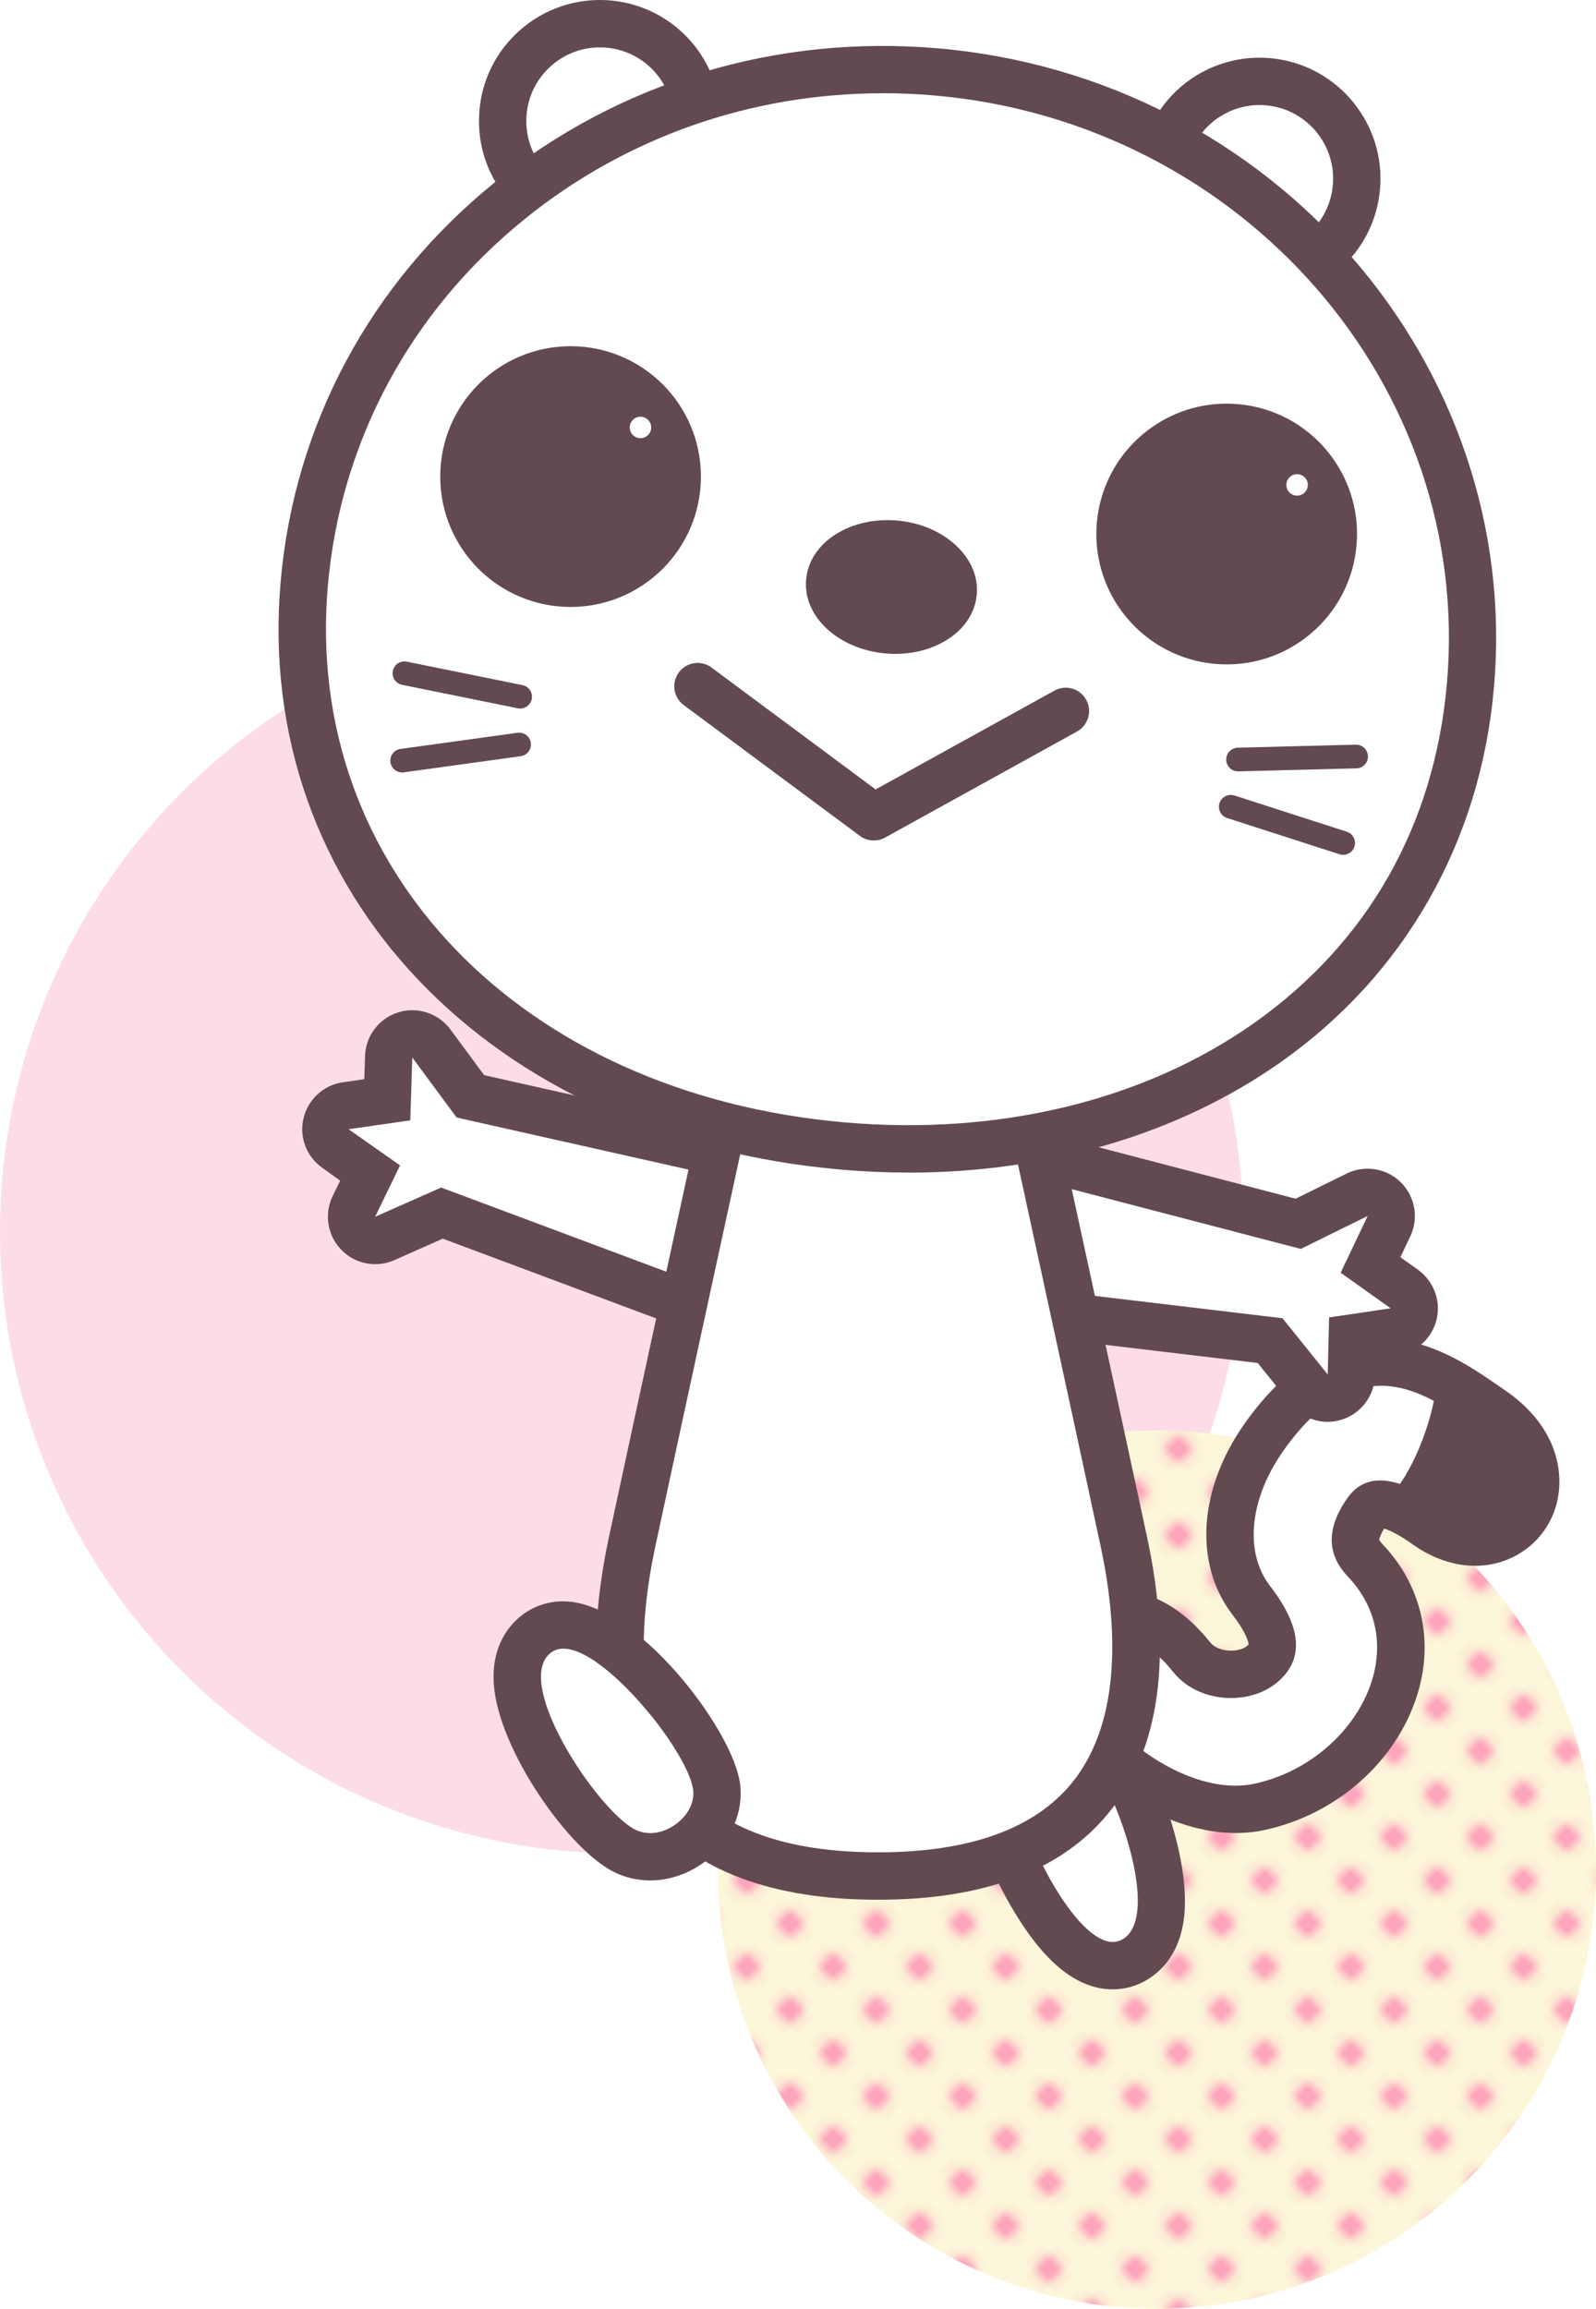 <?xml version="1.0" encoding="UTF-8"?><svg xmlns="http://www.w3.org/2000/svg" xmlns:xlink="http://www.w3.org/1999/xlink" viewBox="0 0 258.96 374.52"><defs><style>.e{fill:#634a50;}.f,.g{fill:#fff;}.g{opacity:0;}.h{fill:url(#d);}.i{fill:none;}.j{fill:#fda4bb;}.k{fill:#fcf7da;}.l{fill:#fddde5;}</style><pattern id="d" x="0" y="0" width="6" height="6" patternTransform="translate(14226.96 -4007.22) rotate(-45) scale(1.65)" patternUnits="userSpaceOnUse" viewBox="0 0 6 6"><g><rect class="i" width="6" height="6"/><rect class="g" x="5" y="5" width="8" height="8"/><rect class="g" x="-1" y="5" width="8" height="8"/><rect class="g" x="-7" y="5" width="8" height="8"/><rect class="g" x="5" y="-1" width="8" height="8"/><g><rect class="g" x="-1" y="-1" width="8" height="8"/><circle class="j" cx="3" cy="3" r="1.33"/></g><rect class="g" x="-7" y="-1" width="8" height="8"/><rect class="g" x="5" y="-7" width="8" height="8"/><rect class="g" x="-1" y="-7" width="8" height="8"/><rect class="g" x="-7" y="-7" width="8" height="8"/></g></pattern></defs><g id="a"/><g id="b"><g id="c"><g><circle class="l" cx="100.88" cy="199.8" r="100.88"/><g><circle class="k" cx="187.72" cy="303.28" r="71.24"/><circle class="h" cx="187.72" cy="303.28" r="71.24"/></g><g><g><g><path class="f" d="M190.34,271.2c4.1,5.17,12.44,5.49,16.92,1.69,4.41-3.74,3.97-8.92-1.19-15.62-4.39-5.71-3.12-14.53,2.22-22.03,12.56-17.63,23.67-8.77,31.55-3.38,11.17,7.65,3.34,19.21-6.22,12.39-5.73-4.09-11.55-6.11-14.99-1.22-3.75,5.34-3.03,9.46,.08,12.73,11.32,11.9,.82,30.16-15.16,33.6-8.74,1.88-19.49-4.95-24.34-11.38-7.39-9.81,2.01-18.26,11.12-6.77Z"/><path class="e" d="M224.02,224.79c6.07,0,11.44,4.07,15.81,7.06,8.79,6.02,5.81,14.46-.51,14.46-1.71,0-3.67-.62-5.71-2.07-3.36-2.4-6.75-4.09-9.67-4.09-2.06,0-3.89,.84-5.32,2.87-3.75,5.34-3.03,9.46,.08,12.73,11.32,11.9,.82,30.16-15.16,33.6-1,.22-2.04,.32-3.08,.32-8.05,0-16.97-6-21.25-11.7-4.85-6.45-2.46-12.3,2.34-12.3,2.5,0,5.66,1.59,8.79,5.53,2.28,2.87,5.87,4.25,9.38,4.25,2.8,0,5.55-.88,7.54-2.56,4.41-3.74,3.97-8.92-1.19-15.62-4.39-5.71-3.12-14.53,2.23-22.03,5.58-7.84,10.88-10.44,15.73-10.44m0-7.68c-8.13,0-15.53,4.6-21.98,13.66-7.61,10.68-8.41,22.91-2.06,31.17,2.22,2.88,2.56,4.39,2.61,4.79-.06,.06-.15,.16-.3,.29-.4,.34-1.32,.74-2.57,.74-1.42,0-2.71-.51-3.36-1.34-4.32-5.44-9.57-8.44-14.8-8.44-4.82,0-9.13,2.64-11.25,6.9-2.63,5.28-1.59,11.89,2.78,17.7,5.52,7.34,16.7,14.76,27.39,14.76,1.61,0,3.19-.16,4.7-.49,11.71-2.52,21.44-11.16,24.79-22,2.73-8.84,.65-17.73-5.68-24.39-.43-.45-.51-.69-.51-.69,0-.13,.14-.76,.8-1.81,.76,.23,2.23,.84,4.59,2.53,3.21,2.29,6.73,3.5,10.17,3.5,6.05,0,11.3-3.81,13.05-9.48,1.65-5.34,.36-13.13-8.2-18.99l-1-.69c-4.71-3.25-11.16-7.71-19.15-7.71h0Z"/></g><path class="e" d="M232.94,225.39c-.52,4.87-3.75,14.02-7.93,17.83,0,0,13.3,10.28,19.31,6.18,4.26-2.91,7.39-7.94,3.58-14.35-3.81-6.41-14.96-9.67-14.96-9.67Z"/></g><g><path class="f" d="M175.38,283.68c-3.65-3.17-10.28-.37-10.74,4-.72,6.82,10.37,29.93,17.11,27.1,7.38-3.1-1.23-26.64-6.37-31.1Z"/><path class="e" d="M171.56,282.32c1.38,0,2.73,.41,3.82,1.36,5.14,4.46,13.75,27.99,6.37,31.1-.39,.16-.79,.24-1.2,.24-6.77,0-16.59-20.91-15.92-27.33,.32-3.07,3.68-5.36,6.92-5.36m0-7.68c-7.44,0-13.84,5.38-14.56,12.24-.84,8,6.09,22.89,12.38,29.88,3.55,3.94,7.31,5.94,11.17,5.94,1.44,0,2.85-.28,4.17-.84,2.28-.96,6.27-3.55,7.31-10.09,1.65-10.37-5.37-28.45-11.63-33.88-2.41-2.09-5.55-3.24-8.85-3.24h0Z"/></g><g><g><path class="f" d="M119.38,214.6l-47.67-17.81-9.28,4.11c-.28,.12-.57,.21-.86,.27-1.27,.23-2.56-.18-3.46-1.11-1.12-1.15-1.39-2.9-.69-4.34l2.63-5.42-5.58-4.01c-1.28-.92-1.86-2.5-1.49-4.03,.36-1.47,1.55-2.59,3.03-2.86l6.82-.98,.22-6.97c.05-1.63,1.14-3.06,2.7-3.54,.15-.05,.3-.08,.45-.11,1.43-.26,2.92,.32,3.78,1.5l6.34,8.58,44.29,9.94"/><path class="e" d="M119.38,218.44c-.45,0-.9-.08-1.34-.24l-46.2-17.27-7.84,3.48c-.54,.24-1.12,.42-1.72,.53-2.54,.47-5.13-.36-6.92-2.22-2.23-2.3-2.79-5.79-1.39-8.69l1.22-2.51-2.95-2.12c-2.56-1.84-3.73-5-2.98-8.06,.72-2.93,3.1-5.18,6.07-5.73l3.78-.55,.12-3.76c.1-3.27,2.27-6.11,5.39-7.08,.3-.09,.6-.17,.9-.22,2.86-.53,5.83,.65,7.56,2.99l5.48,7.42,42.89,9.63c2.07,.46,3.37,2.52,2.91,4.59-.46,2.07-2.52,3.37-4.59,2.91l-45.68-10.26-7.19-9.73-.33,10.19-10.01,1.44,8.35,5.87-4.04,8.33,10.71-4.74,49.13,18.36c1.99,.74,2.99,2.95,2.25,4.94-.58,1.54-2.04,2.5-3.6,2.5Z"/></g><g><path class="f" d="M155.55,211.46l50.53,6.01,6.36,7.9c.19,.23,.41,.45,.64,.63,1.02,.79,2.36,1.01,3.58,.6,1.52-.51,2.57-1.94,2.61-3.54l.15-6.02,6.8-1.01c1.56-.23,2.8-1.37,3.17-2.9,.35-1.47-.19-3.01-1.38-3.93l-5.61-4,3-6.3c.7-1.48,.39-3.24-.77-4.38-.11-.11-.23-.21-.35-.31-1.15-.89-2.74-1.05-4.05-.4l-9.56,4.72-43.92-11.46"/><path class="e" d="M215.43,230.65c-1.67,0-3.33-.55-4.69-1.61-.48-.37-.91-.79-1.29-1.26l-5.38-6.68-48.97-5.83c-2.11-.25-3.61-2.16-3.36-4.27,.25-2.11,2.16-3.6,4.27-3.36l52.08,6.2,7.34,9.12,.22-9.25,9.99-1.48-8.11-5.77,4.38-9.21-10.85,5.35-45.3-11.82c-2.05-.54-3.28-2.63-2.75-4.68,.54-2.05,2.63-3.28,4.68-2.75l42.53,11.1,8.28-4.08c2.61-1.29,5.79-.97,8.09,.81,.24,.19,.47,.39,.7,.61,2.32,2.29,2.94,5.81,1.54,8.76l-1.61,3.39,2.99,2.13c2.51,1.94,3.59,5.02,2.89,7.96-.74,3.06-3.23,5.34-6.34,5.8l-3.6,.53-.07,2.79c-.08,3.21-2.18,6.06-5.22,7.09-.81,.27-1.64,.41-2.47,.41Z"/></g><g><path class="f" d="M165.94,174.41s12.37,56.79,16.42,75.74c4.36,20.41,5.34,54.18-39.9,54.18-45.24,0-44.26-33.77-39.9-54.18,4.05-18.95,16.42-75.74,16.42-75.74"/><path class="e" d="M142.46,308.17c-17.26,0-29.87-4.77-37.48-14.17-8.25-10.2-10.33-25.22-6.18-44.65,4.01-18.74,16.3-75.19,16.42-75.76l7.5,1.63c-.12,.57-12.41,57-16.41,75.73-2.5,11.72-3.73,27.86,4.64,38.21,6.08,7.51,16.68,11.32,31.51,11.32s25.43-3.81,31.51-11.32c8.37-10.35,7.14-26.49,4.64-38.21-4-18.72-16.29-75.16-16.41-75.73l7.5-1.63c.12,.57,12.41,57.02,16.42,75.76,4.15,19.43,2.08,34.45-6.17,44.65-7.61,9.41-20.22,14.17-37.48,14.17Z"/></g></g><g><g><g><path class="f" d="M84.68,29.04c-2.02-2.7-3.18-6.07-3.12-9.7,.15-8.71,7.34-15.65,16.05-15.49,6.53,.12,12.07,4.19,14.36,9.89"/><path class="e" d="M81.6,31.33c-2.62-3.51-3.96-7.68-3.88-12.07,.09-5.24,2.22-10.13,5.99-13.76S92.45-.08,97.67,0c7.9,.14,14.91,4.97,17.86,12.3l-7.12,2.87c-1.79-4.46-6.06-7.4-10.87-7.48-3.15-.06-6.2,1.13-8.5,3.35-2.29,2.21-3.59,5.19-3.64,8.38-.05,2.67,.77,5.21,2.36,7.34l-6.15,4.59Z"/></g><g><path class="f" d="M215.19,40.45c2.45-2.31,4.19-5.42,4.76-9.01,1.36-8.6-4.51-16.68-13.12-18.04-6.45-1.02-12.61,2.03-15.86,7.24"/><path class="e" d="M217.82,43.25l-5.26-5.59c1.94-1.82,3.18-4.18,3.6-6.82,1.03-6.5-3.42-12.62-9.92-13.65-4.75-.75-9.46,1.4-12,5.48l-6.52-4.06c4.18-6.71,11.92-10.24,19.72-9.01,10.68,1.69,18,11.75,16.31,22.44-.69,4.33-2.73,8.21-5.92,11.21Z"/></g></g><g><path class="f" d="M238.58,111.2c-4.41,50.4-49.62,79.27-101.87,74.7-52.25-4.57-91.76-40.86-87.35-91.25C53.77,44.25,99.7,7.1,151.95,11.68c52.25,4.57,91.03,49.13,86.62,99.53Z"/><path class="e" d="M147.42,190.21c-3.64,0-7.33-.16-11.04-.49-57.04-4.99-95.24-45.12-90.84-95.41,2.22-25.42,14.57-48.42,34.77-64.75C100.46,13.26,126.02,5.55,152.29,7.85c54.28,4.75,94.7,51.26,90.11,103.69-2.19,25.01-14.48,46.59-34.61,60.77-16.61,11.69-37.73,17.91-60.38,17.91Zm-4.2-175.08c-21.28,0-41.64,7.1-58.08,20.4-18.56,15.01-29.9,36.12-31.94,59.45-4.01,45.86,31.26,82.49,83.86,87.09,24.97,2.18,48.53-3.52,66.33-16.05,18.51-13.04,29.36-32.11,31.38-55.16,4.22-48.21-33.08-90.99-83.13-95.37-2.81-.25-5.62-.37-8.41-.37Z"/></g></g><g><path class="e" d="M156.58,96.26c-.43,4.9-6.12,8.4-12.71,7.82-6.59-.58-11.58-5.01-11.16-9.91,.43-4.9,6.12-8.4,12.71-7.82,6.59,.58,11.58,5.01,11.16,9.91Z"/><path class="e" d="M145.29,106.07c-.53,0-1.06-.02-1.59-.07-3.59-.31-6.9-1.67-9.32-3.81-2.57-2.28-3.85-5.19-3.58-8.18,.26-2.99,2.02-5.63,4.95-7.43,2.75-1.69,6.24-2.45,9.84-2.14,7.63,.67,13.42,6.04,12.9,11.99h0c-.26,2.99-2.02,5.63-4.95,7.43-2.34,1.44-5.22,2.21-8.25,2.21Zm-1.3-17.85c-2.31,0-4.49,.57-6.23,1.64-1.87,1.15-2.98,2.75-3.14,4.49-.15,1.75,.67,3.51,2.31,4.97,1.8,1.6,4.32,2.61,7.1,2.86,2.78,.24,5.44-.32,7.49-1.58,1.87-1.15,2.98-2.75,3.14-4.49h0c.33-3.77-3.98-7.35-9.41-7.83-.42-.04-.85-.06-1.26-.06Z"/></g><g><polyline class="f" points="172.92 115.34 141.77 132.55 113.19 111.33"/><path class="e" d="M141.77,136.34c-.8,0-1.59-.25-2.26-.75l-28.58-21.22c-1.68-1.25-2.03-3.62-.78-5.3,1.25-1.68,3.62-2.03,5.3-.78l26.62,19.77,29.02-16.03c1.83-1.01,4.14-.35,5.15,1.48,1.01,1.83,.35,4.13-1.48,5.15l-31.15,17.21c-.57,.32-1.2,.47-1.83,.47Z"/></g><g><g><path class="e" d="M84.4,114.94c-.13,0-.25-.01-.38-.04l-18.78-3.81c-1.04-.21-1.71-1.22-1.5-2.26,.21-1.04,1.22-1.71,2.26-1.5l18.78,3.81c1.04,.21,1.71,1.22,1.5,2.26-.18,.91-.99,1.54-1.88,1.54Z"/><path class="e" d="M65.25,125.31c-.94,0-1.77-.7-1.9-1.66-.14-1.05,.59-2.02,1.64-2.16l18.98-2.62c1.05-.14,2.02,.59,2.16,1.64,.14,1.05-.59,2.02-1.64,2.16l-18.98,2.62c-.09,.01-.18,.02-.27,.02Z"/></g><g><path class="e" d="M200.88,125.13c-1.04,0-1.89-.83-1.92-1.87-.03-1.06,.81-1.94,1.87-1.97l19.16-.49c1.06-.02,1.94,.81,1.97,1.87,.03,1.06-.81,1.94-1.87,1.97l-19.16,.49h-.05Z"/><path class="e" d="M217.94,138.67c-.2,0-.39-.03-.59-.09l-18.24-5.88c-1.01-.33-1.56-1.41-1.24-2.42,.33-1.01,1.41-1.56,2.42-1.24l18.24,5.88c1.01,.33,1.56,1.41,1.24,2.42-.26,.81-1.02,1.33-1.83,1.33Z"/></g></g><g><g><circle class="e" cx="92.58" cy="77.31" r="21.15"/><circle class="e" cx="199.03" cy="86.63" r="21.15" transform="translate(95.39 277.35) rotate(-85)"/></g><circle class="f" cx="103.92" cy="69.34" r="1.74"/><circle class="f" cx="210.46" cy="78.66" r="1.74"/></g><g><path class="f" d="M103,296.76c4.29,2.21,10.07-2.08,9.48-6.43-.92-6.8-17.17-26.62-23.04-22.27-6.43,4.76,7.51,25.59,13.56,28.7Z"/><path class="e" d="M91.42,267.44c6.9,0,20.22,16.75,21.05,22.89,.48,3.54-3.25,7.03-6.96,7.03-.86,0-1.72-.19-2.52-.6-6.05-3.12-19.99-23.94-13.56-28.7,.57-.42,1.24-.62,1.98-.62m0-7.68c-2.41,0-4.68,.74-6.56,2.13-1.99,1.47-5.24,4.93-4.71,11.53,.85,10.46,11.95,26.37,19.32,30.17,1.87,.96,3.9,1.45,6.04,1.45,4.17,0,8.37-1.95,11.23-5.23,2.62-3,3.84-6.84,3.34-10.52-1.19-8.8-16.9-29.53-28.66-29.53h0Z"/></g></g></g></g></g></svg>